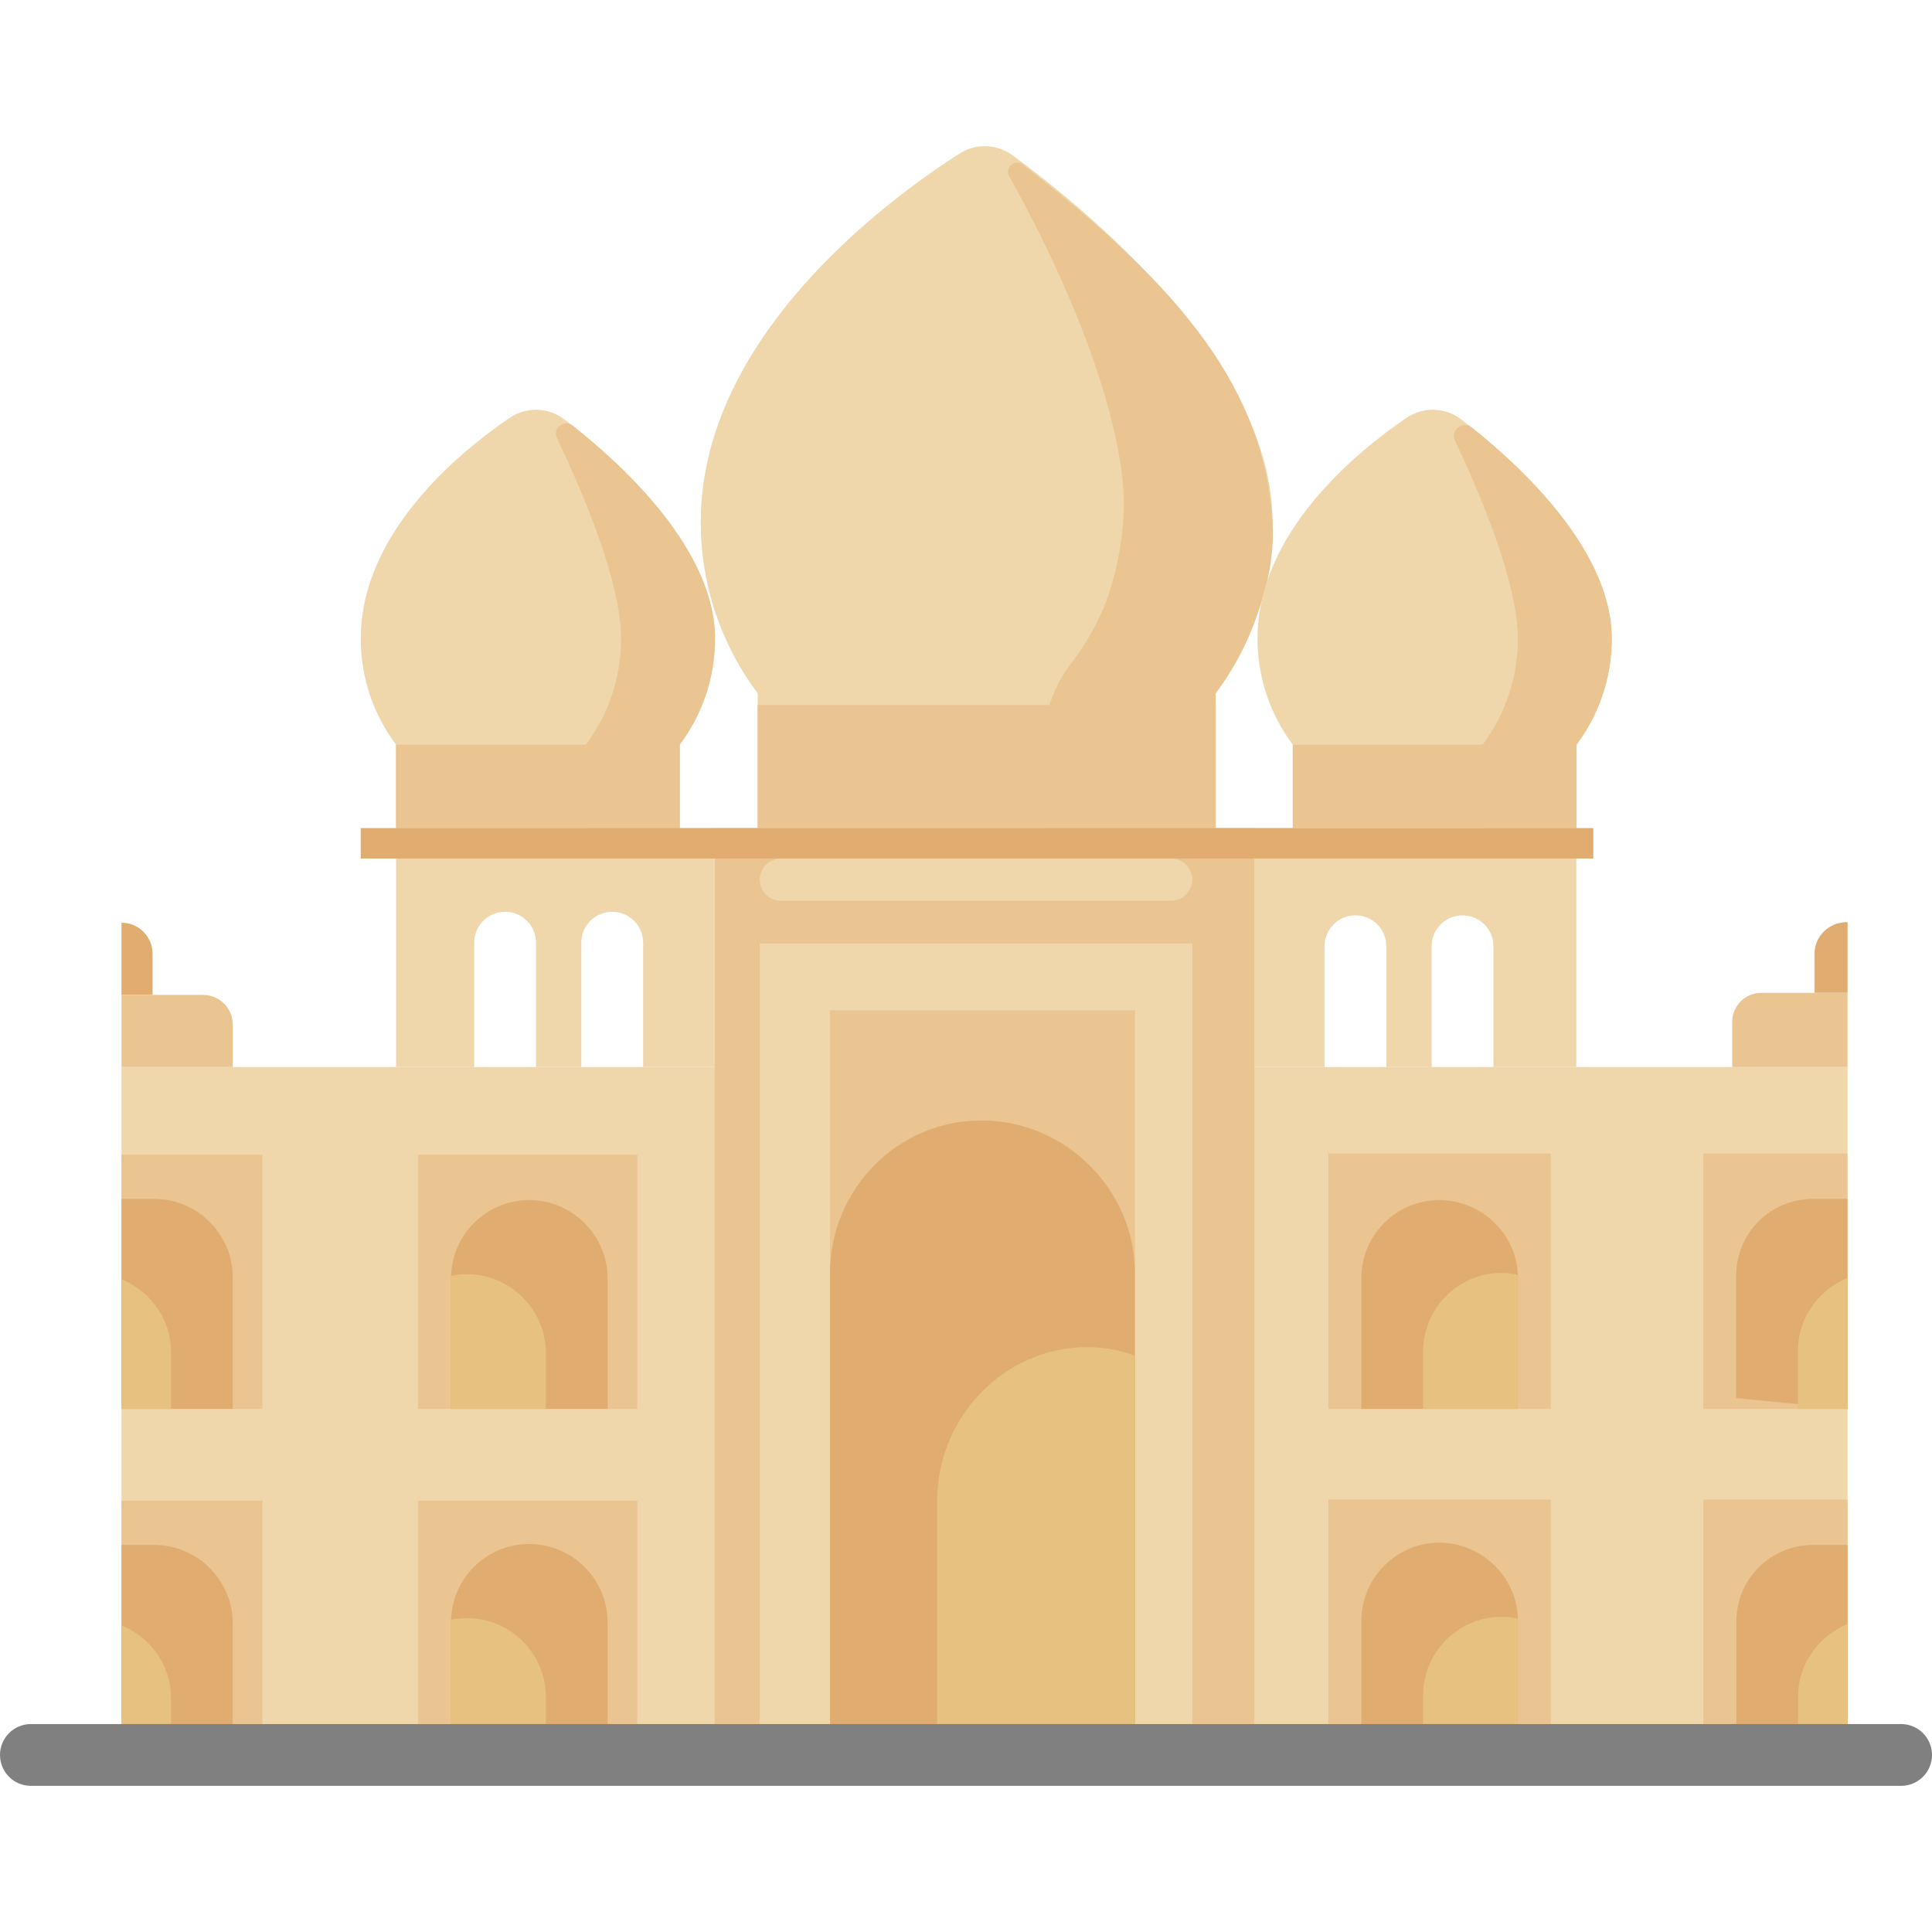 <?xml version="1.0" encoding="iso-8859-1"?>
<!-- Uploaded to: SVG Repo, www.svgrepo.com, Generator: SVG Repo Mixer Tools -->
<svg version="1.1" id="Layer_1" xmlns="http://www.w3.org/2000/svg" xmlns:xlink="http://www.w3.org/1999/xlink" 
	 viewBox="0 0 512 512" xml:space="preserve">
<rect x="32.205" y="282.768" style="fill:#EFD7AB;" width="457.416" height="182.311"/>
<g>
	<rect x="32.205" y="305.999" style="fill:#EAC591;" width="37.347" height="67.384"/>
	<rect x="32.205" y="397.701" style="fill:#EAC591;" width="37.347" height="67.384"/>
</g>
<g>
	<path style="fill:#E0AC70;" d="M32.205,317.709h8.558c11.473,0,20.918,9.3,20.918,20.773v32.37v2.529H32.205V317.709z"/>
	<path style="fill:#E0AC70;" d="M32.205,409.41h8.558c11.473,0,20.918,9.3,20.918,20.773v32.37v2.529H32.205V409.41z"/>
</g>
<g>
	<path style="fill:#E7C17F;" d="M45.305,358.129v15.251h-13.1v-34.355C39.846,342.195,45.305,349.554,45.305,358.129z"/>
	<path style="fill:#E7C17F;" d="M45.305,449.831v15.251h-13.1v-34.355C39.846,433.897,45.305,441.256,45.305,449.831z"/>
</g>
<g>
	<path style="fill:#E0AC70;" d="M40.427,263.666h-8.223v-19.137l0,0c4.541,0,8.223,3.681,8.223,8.223V263.666z"/>
	<path style="fill:#E0AC70;" d="M480.887,263.12h8.733v-18.741h-0.255c-4.541,0-8.478,3.681-8.478,8.223V263.12z"/>
</g>
<g>
	<path style="fill:#EAC591;" d="M489.62,263.12h-22.893c-4.239,0-7.675,3.436-7.675,7.675v11.976h30.567V263.12z"/>
	<path style="fill:#EAC591;" d="M53.82,263.666H32.205v19.104H61.68v-11.244C61.68,267.186,58.162,263.666,53.82,263.666z"/>
	<rect x="352.035" y="305.694" style="fill:#EAC591;" width="58.951" height="67.684"/>
	<rect x="352.035" y="397.395" style="fill:#EAC591;" width="58.951" height="67.684"/>
	<rect x="451.379" y="305.694" style="fill:#EAC591;" width="38.209" height="67.684"/>
	<rect x="451.412" y="397.395" style="fill:#EAC591;" width="38.209" height="67.684"/>
	<rect x="110.806" y="305.999" style="fill:#EAC591;" width="58.089" height="67.384"/>
	<rect x="110.806" y="397.701" style="fill:#EAC591;" width="58.089" height="67.384"/>
</g>
<g>
	<path style="fill:#E0AC70;" d="M360.769,373.38h41.484v-34.762c0-11.368-9.462-20.583-20.901-20.583h0.095
		c-11.424,0-20.678,9.289-20.678,20.643V373.38z"/>
	<path style="fill:#E0AC70;" d="M489.588,373.38v-55.676h-8.935c-11.473,0-20.54,8.958-20.54,20.43v32.37"/>
	<path style="fill:#E0AC70;" d="M489.62,409.406h-8.935c-11.473,0-20.54,8.958-20.54,20.43v32.37v2.877h29.475V409.406z"/>
	<path style="fill:#E0AC70;" d="M360.769,465.082h41.484v-35.544c0-11.439-9.462-20.711-20.901-20.711h0.095
		c-11.424,0-20.678,9.347-20.678,20.773V465.082z"/>
</g>
<g>
	<path style="fill:#E7C17F;" d="M377.144,358.109v15.272h25.109v-35.326c0-0.111-0.392-0.219-0.394-0.33
		c-1.282-0.248-2.595-0.388-3.95-0.388l0,0C386.485,337.337,377.144,346.684,377.144,358.109z"/>
	<path style="fill:#E7C17F;" d="M476.488,357.783v15.598h13.1v-34.702C481.946,341.849,476.488,349.207,476.488,357.783z"/>
	<path style="fill:#E7C17F;" d="M476.52,449.485v15.598h13.1V430.38C481.979,433.551,476.52,440.909,476.52,449.485z"/>
	<path style="fill:#E7C17F;" d="M377.144,449.246v15.836h25.109V429.19c0-0.111-0.392-0.218-0.394-0.33
		c-1.282-0.248-2.595-0.388-3.95-0.388l0,0C386.485,428.474,377.144,437.821,377.144,449.246z"/>
</g>
<g>
	<path style="fill:#E0AC70;" d="M161.023,373.38h-41.484v-34.634c0-11.439,9.273-20.711,20.711-20.711l0,0
		c11.424,0,20.773,9.347,20.773,20.773V373.38z"/>
	<path style="fill:#E0AC70;" d="M161.023,465.082h-41.484v-35.198c0-11.439,9.273-20.711,20.711-20.711l0,0
		c11.424,0,20.773,9.347,20.773,20.773V465.082z"/>
</g>
<path style="fill:#EFD7AB;" d="M104.956,219.453v63.318h20.715v-32.948c0-4.523,3.666-8.188,8.188-8.188
	c4.522,0,8.188,3.665,8.188,8.188v32.948h12.009v-32.948c0-4.523,3.666-8.188,8.188-8.188s8.188,3.665,8.188,8.188v32.948h18.978
	v-63.318H104.956z"/>
<g>
	<path style="fill:#E7C17F;" d="M144.648,358.455v14.926h-25.109v-34.98c0-0.111,0.204-0.219,0.205-0.33
		c1.282-0.248,2.689-0.388,4.044-0.388l0,0C135.213,337.683,144.648,347.03,144.648,358.455z"/>
	<path style="fill:#E7C17F;" d="M144.648,449.592v15.49h-25.109v-35.544c0-0.111,0.204-0.218,0.205-0.33
		c1.282-0.248,2.689-0.388,4.044-0.388l0,0C135.213,428.82,144.648,438.167,144.648,449.592z"/>
</g>
<rect x="189.407" y="219.451" style="fill:#EAC591;" width="143.011" height="245.629"/>
<rect x="201.35" y="250.018" style="fill:#EFD7AB;" width="114.627" height="215.062"/>
<rect x="219.974" y="267.758" style="fill:#EDD293;" width="80.785" height="197.322"/>
<rect x="219.974" y="267.758" style="fill:#EAC591;" width="80.785" height="197.322"/>
<path style="fill:#E0AC70;" d="M300.759,465.082h-80.785V337.361c0-22.069,17.811-40.399,39.88-40.399h0.429
	c22.069,0,40.475,18.329,40.475,40.399V465.082z"/>
<path style="fill:#E7C17F;" d="M300.759,465.082V359.304c-3.275-1.302-7.851-2.299-12.182-2.299h-0.429
	c-22.069,0-39.79,18.612-39.79,40.682v67.395L300.759,465.082L300.759,465.082z"/>
<path style="fill:#EFD7AB;" d="M310.378,238.707H206.941c-3.089,0-5.595-2.505-5.595-5.595l0,0c0-3.089,2.505-5.595,5.595-5.595
	h103.437c3.089,0,5.595,2.505,5.595,5.595l0,0C315.973,236.201,313.467,238.707,310.378,238.707z"/>
<line style="fill:none;stroke:#000000;stroke-width:15;stroke-linecap:round;stroke-linejoin:round;stroke-miterlimit:10;" x1="503.812" y1="465.08" x2="8.188" y2="465.08"/>
<path style="fill:#808080;" d="M503.812,473.269H8.188c-4.522,0-8.188-3.665-8.188-8.188s3.666-8.188,8.188-8.188h495.625
	c4.522,0,8.188,3.665,8.188,8.188S508.334,473.269,503.812,473.269z"/>
<path style="fill:#EFD7AB;" d="M337.237,138.361c0-42.928-50.327-83.642-68.948-97.236c-4.132-3.017-9.681-3.202-13.991-0.445
	c-18.894,12.083-68.595,48.537-68.595,97.682c0,17.027,5.618,32.741,15.099,45.392v35.699h121.336v-35.699
	C331.619,171.102,337.237,155.388,337.237,138.361z"/>
<path style="fill:#EAC591;" d="M271.061,43.616c-2.096-1.622-4.898,0.791-3.609,3.107c21.176,38.014,31.167,70.808,30.34,89.365
	c-0.596,13.382-4.913,24.017-4.913,24.017c-2.581,6.357-5.856,11.582-9.05,15.73c-4.542,5.898-7.112,13.075-7.112,20.519v23.098
	h45.421v-35.699c5.145-6.865,9.152-14.631,11.741-23.019c0,0,4.115-10.522,3.358-22.373
	C335.014,103.51,313.829,76.715,271.061,43.616z"/>
<g>
	<path style="fill:#EFD7AB;" d="M189.438,169.237c0-24.646-26.789-48.114-39.881-58.111c-4.259-3.252-10.109-3.374-14.537-0.357
		c-13.251,9.027-39.419,30.408-39.419,58.468c0,10.543,3.479,20.275,9.35,28.109v22.107h75.137v-22.107
		C185.96,189.511,189.438,179.781,189.438,169.237z"/>
	<path style="fill:#EFD7AB;" d="M427.088,169.237c0-24.646-26.789-48.114-39.881-58.111c-4.259-3.252-10.109-3.374-14.537-0.357
		c-13.251,9.027-39.419,30.408-39.419,58.468c0,10.543,3.479,20.275,9.35,28.109v22.107h75.137v-22.107
		C423.609,189.511,427.088,179.781,427.088,169.237z"/>
</g>
<g>
	<path style="fill:#EAC591;" d="M151.765,112.789c-2.274-1.794-5.402,0.721-4.154,3.334c6.499,13.614,16.992,37.948,16.992,53.115
		c0,10.543-3.479,20.275-9.35,28.109v22.107h24.901v-22.107c5.871-7.835,9.35-17.565,9.35-28.109
		C189.504,145.869,165.423,123.561,151.765,112.789z"/>
	<path style="fill:#EAC591;" d="M390.063,113.302c-2.426-1.931-5.796,0.726-4.466,3.527c6.517,13.736,16.656,37.5,16.656,52.407
		c0,10.544-3.479,20.275-9.35,28.109v22.107h24.901v-22.107c5.871-7.835,9.35-17.565,9.35-28.109
		C427.154,146.235,403.82,124.259,390.063,113.302z"/>
	<rect x="200.783" y="186.831" style="fill:#EAC591;" width="121.352" height="32.621"/>
	<rect x="104.955" y="197.344" style="fill:#EAC591;" width="75.137" height="22.107"/>
	<rect x="342.603" y="197.344" style="fill:#EAC591;" width="75.137" height="22.107"/>
</g>
<path style="fill:#EFD7AB;" d="M332.385,219.453v63.318h18.627v-32.005c0-4.523,3.666-8.188,8.188-8.188s8.188,3.665,8.188,8.188
	v32.005h12.009v-32.005c0-4.523,3.666-8.188,8.188-8.188c4.522,0,8.188,3.665,8.188,8.188v32.005h21.967v-63.318H332.385z"/>
<rect x="95.599" y="219.451" style="fill:#E0AC70;" width="326.643" height="8.064"/>
</svg>